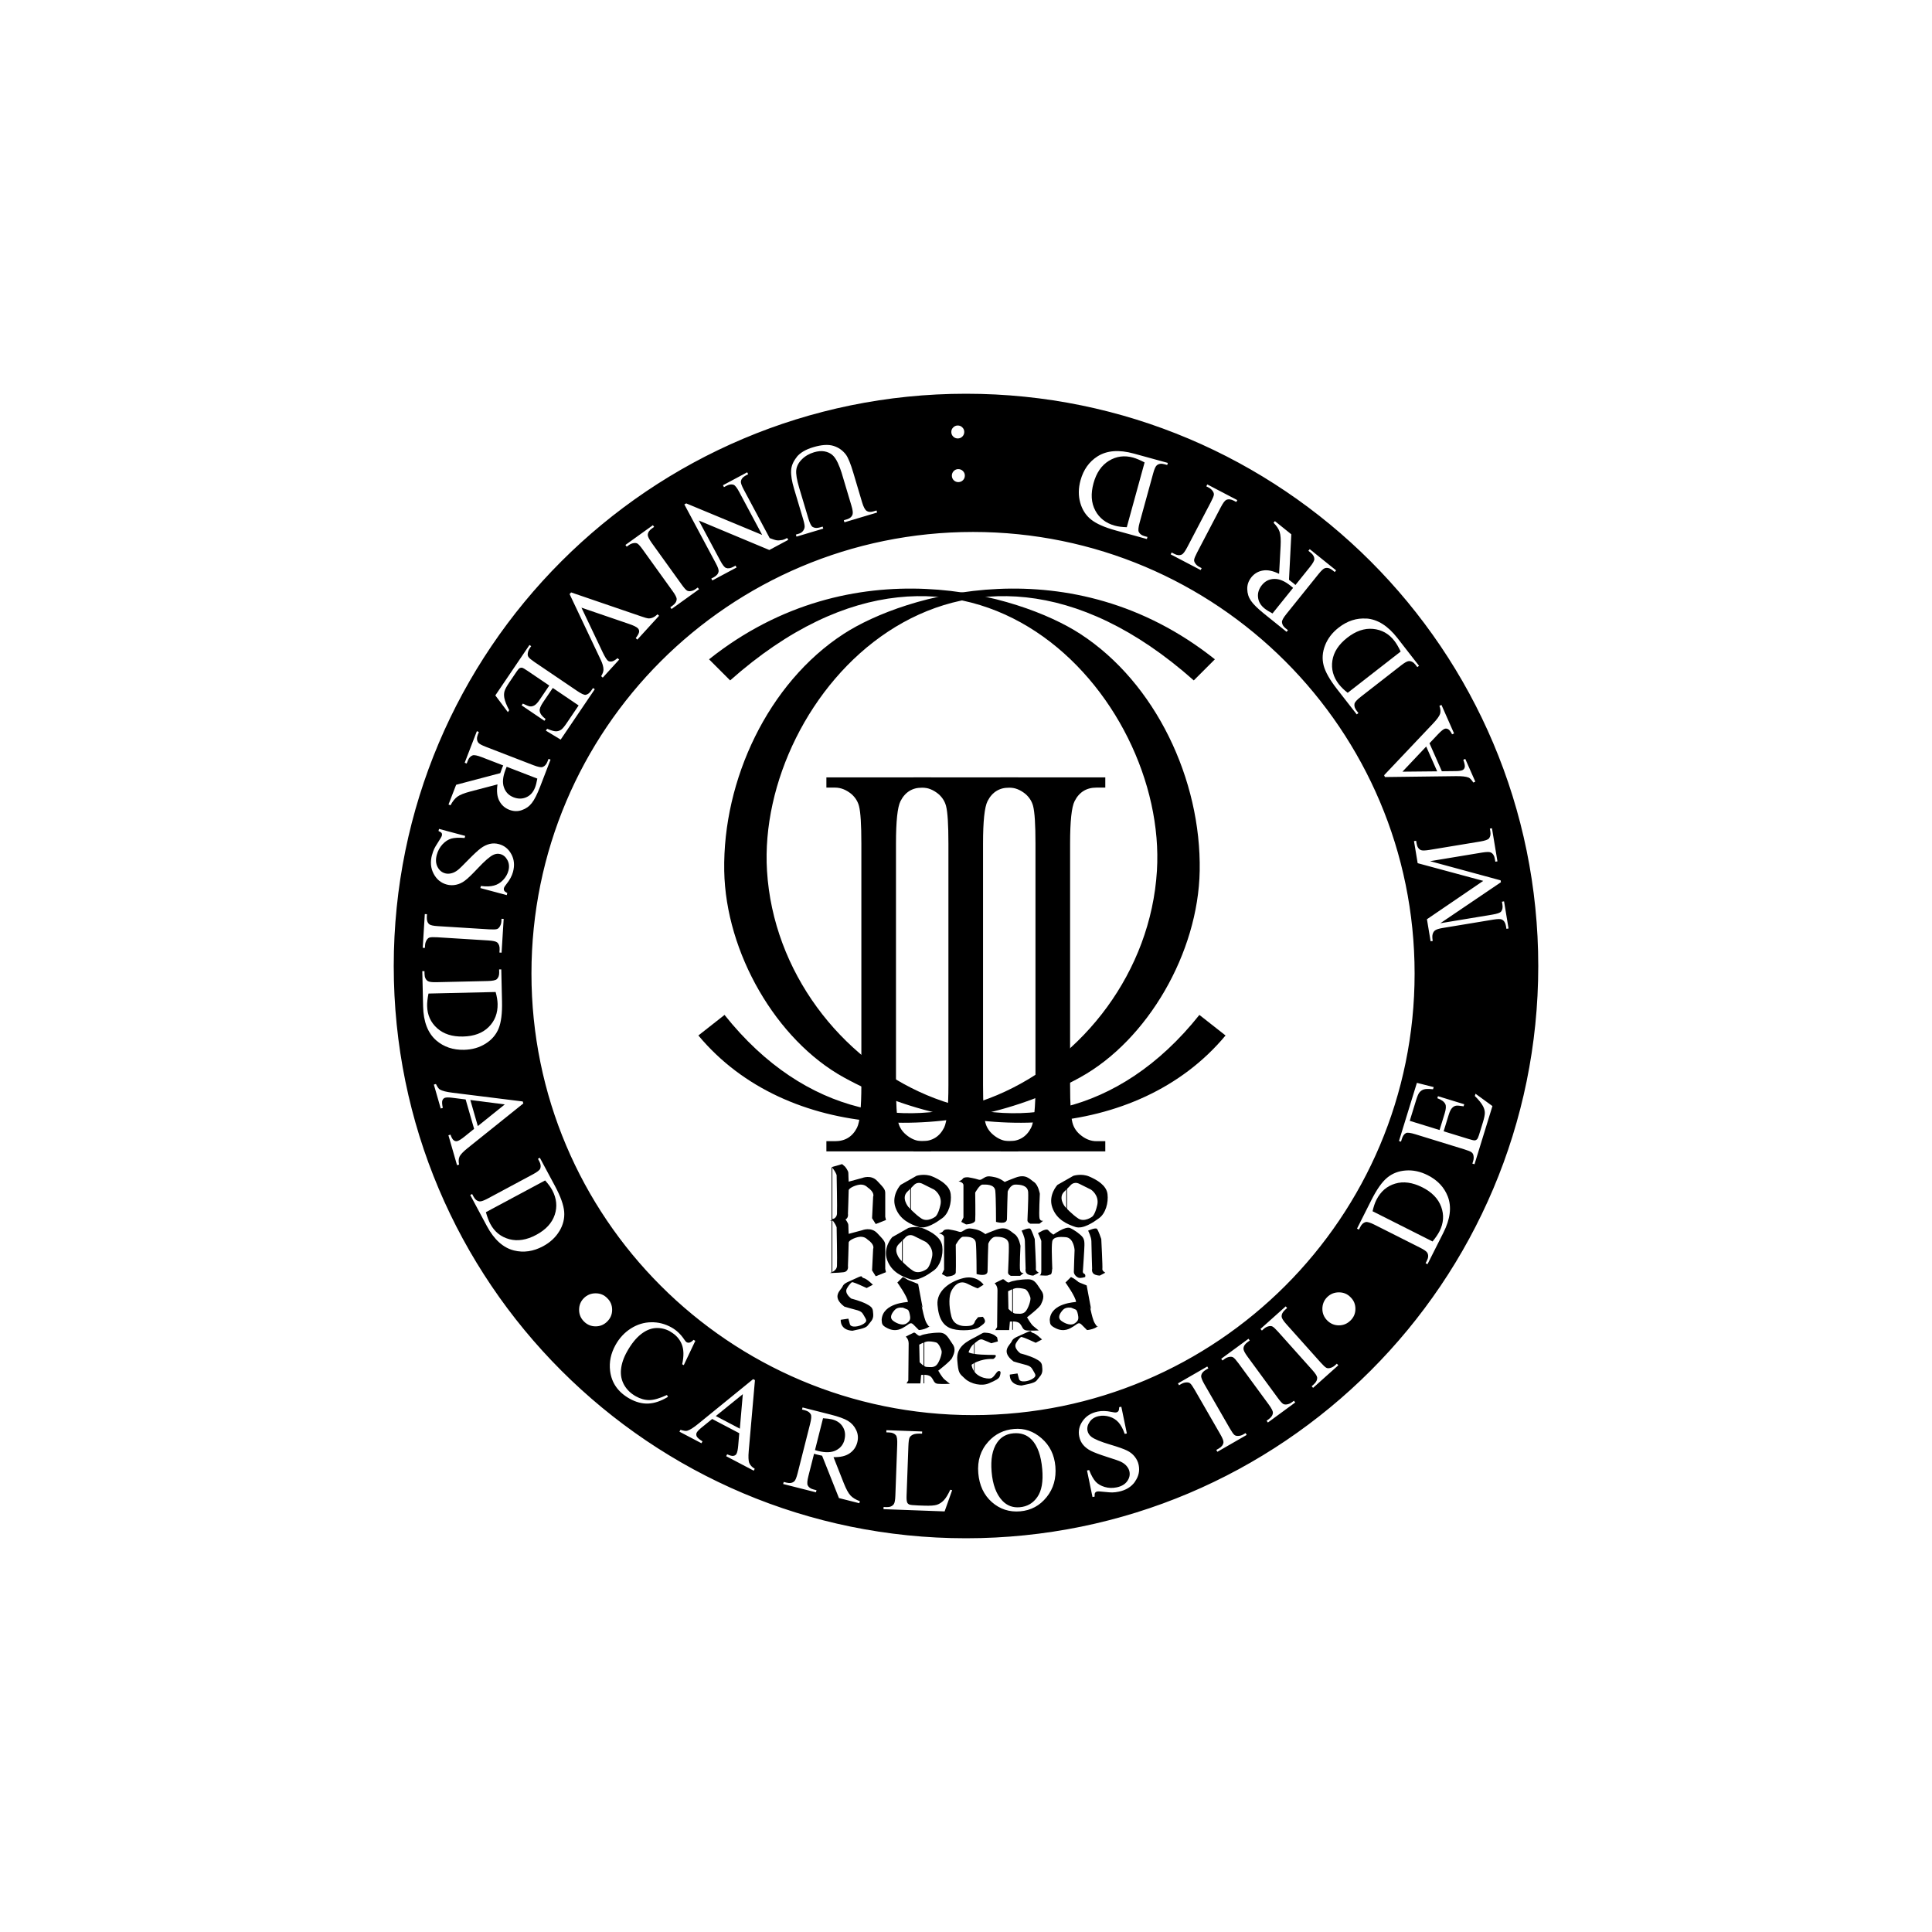 <svg xmlns="http://www.w3.org/2000/svg" id="Layer_1" viewBox="0 0 500 500"><defs><style>      .st0 {        stroke-width: .2px;      }      .st0, .st1 {        fill: none;        stroke: #000;        stroke-miterlimit: 3.86;      }      .st1 {        stroke-width: .16px;      }      .st2 {        fill-rule: evenodd;      }    </style></defs><g id="layer1"><path id="path4413" d="M183.5,170.63l5.46,5.46c60.97-54.11,113.23,4.02,110.45,49.29-3.2,52.15-69.78,90.18-111.9,37.28l-6.77,5.32c22.95,27.56,67.19,28.32,98.83,10.83,17.44-9.64,30.54-32.24,30.91-53.43.41-23.54-11.37-48.64-30.91-61.33-15.7-10.2-58.89-23.02-96.07,6.58h0Z"></path><path id="path4413-5" d="M314.41,170.63l-5.46,5.46c-60.97-54.11-113.23,4.02-110.45,49.29,3.2,52.15,69.78,90.18,111.9,37.28l6.77,5.32c-22.95,27.56-67.19,28.32-98.83,10.83-17.44-9.64-30.54-32.24-30.91-53.43-.41-23.54,11.37-48.64,30.91-61.33,15.7-10.2,58.89-23.02,96.07,6.58h0Z"></path><g id="text4448"><path id="path3234" d="M240.99,295.34v2.64h-27.12v-2.64h2.24c2.61,0,4.51-1.17,5.69-3.5.75-1.52,1.12-5.19,1.12-10.99v-62.53c0-4.9-.2-8.14-.61-9.71-.31-1.19-.95-2.21-1.91-3.07-1.37-1.14-2.8-1.71-4.29-1.71h-2.24v-2.64h27.12v2.64h-2.29c-2.58,0-4.47,1.17-5.65,3.5-.78,1.52-1.17,5.19-1.17,10.99v62.53c0,4.9.2,8.14.61,9.71.31,1.19.96,2.21,1.96,3.07,1.34,1.14,2.75,1.71,4.25,1.71h2.29"></path></g><g id="text4448-3"><path id="path3333" d="M263.52,295.34v2.64h-27.12v-2.64h2.24c2.61,0,4.51-1.17,5.69-3.5.75-1.52,1.12-5.19,1.12-10.99v-62.53c0-4.9-.2-8.14-.61-9.71-.31-1.19-.95-2.21-1.91-3.07-1.37-1.14-2.8-1.71-4.29-1.71h-2.24v-2.64h27.12v2.64h-2.29c-2.58,0-4.47,1.17-5.65,3.5-.78,1.52-1.17,5.19-1.17,10.99v62.53c0,4.9.2,8.14.61,9.71.31,1.19.96,2.21,1.96,3.07,1.34,1.14,2.75,1.71,4.25,1.71h2.29"></path></g><g id="text4448-2"><path id="path3330" d="M286.05,295.34v2.64h-27.12v-2.64h2.24c2.61,0,4.51-1.17,5.69-3.5.75-1.52,1.12-5.19,1.12-10.99v-62.53c0-4.9-.2-8.14-.61-9.71-.31-1.19-.95-2.21-1.91-3.07-1.37-1.14-2.8-1.71-4.29-1.71h-2.24v-2.64h27.12v2.64h-2.29c-2.58,0-4.47,1.17-5.65,3.5-.78,1.52-1.17,5.19-1.17,10.99v62.53c0,4.9.2,8.14.61,9.71.31,1.19.96,2.21,1.96,3.07,1.34,1.14,2.75,1.71,4.25,1.71h2.29"></path></g><g><path d="M141.07,305.5l-15.32,8.21c.35,1.26.74,2.27,1.14,3.03,1.1,2.06,2.74,3.37,4.91,3.96,2.17.58,4.49.21,6.96-1.11,2.49-1.33,4.09-3.06,4.8-5.19.71-2.12.49-4.25-.64-6.38-.43-.8-1.04-1.64-1.84-2.52Z"></path><polygon points="123.66 291.43 130.64 285.82 121.72 284.68 123.66 291.43"></polygon><polygon points="191.47 369.74 192.24 360.81 185.25 366.47 191.47 369.74"></polygon><path d="M250,101.9c-81.8,0-148.1,66.31-148.1,148.1s66.31,148.1,148.1,148.1,148.1-66.31,148.1-148.1-66.31-148.1-148.1-148.1ZM372.54,182.66l.51-.23,3.26,7.38-.51.23c-.37-.73-.71-1.17-1.04-1.34-.33-.17-.65-.19-.95-.06-.4.18-.96.65-1.67,1.4l-2.19,2.32,3.2,7.24,3.51-.04c.86,0,1.48-.09,1.83-.25.29-.13.48-.37.58-.73.09-.37-.03-1.02-.37-1.95l.51-.23,2.6,5.89-.51.23c-.48-.72-.89-1.15-1.21-1.28-.65-.27-1.77-.4-3.38-.37l-18.29.23-.21-.48,12.67-13.38c1.02-1.08,1.62-1.91,1.81-2.5.18-.59.12-1.28-.17-2.07ZM353.66,160.07c2.87.22,5.53,1.9,7.97,5.03l5.61,7.21-.44.34-.47-.61c-.53-.68-1.13-1-1.78-.94-.4.03-1.05.4-1.96,1.11l-10.42,8.12c-1.01.78-1.55,1.39-1.63,1.81-.11.58.08,1.18.55,1.79l.47.61-.44.34-5.11-6.56c-1.88-2.41-3.03-4.45-3.46-6.13-.43-1.69-.31-3.41.37-5.16.68-1.76,1.85-3.3,3.52-4.6,2.24-1.75,4.65-2.53,7.22-2.34ZM323.83,149.42c.79-.98,1.79-1.57,3.01-1.77,1.21-.21,2.61.08,4.19.86l.39-7.21c.09-1.65,0-2.87-.25-3.65s-.79-1.57-1.58-2.36l.35-.43,4.25,3.42-.6,11.78c.41.31.74.56.99.76.1.08.21.17.33.26.11.1.23.21.35.32l3.72-4.63c.81-1,1.2-1.71,1.17-2.13-.02-.58-.33-1.12-.92-1.59l-.62-.5.35-.43,6.82,5.49-.35.43-.6-.48c-.67-.54-1.33-.71-1.97-.51-.36.11-.91.62-1.64,1.53l-8.28,10.29c-.81,1-1.2,1.71-1.17,2.13.03.59.34,1.13.95,1.61l.6.48-.35.43-5.8-4.67c-1.69-1.36-2.83-2.49-3.43-3.38-.61-.89-.93-1.89-.95-3.01-.03-1.11.32-2.12,1.05-3.04ZM303.23,142.99l.65.34c.74.39,1.39.45,1.96.19.37-.17.84-.8,1.41-1.88l6.12-11.7c.48-.92.74-1.55.78-1.91.03-.27-.06-.56-.26-.87-.27-.41-.62-.73-1.05-.96l-.65-.34.26-.49,7.76,4.06-.26.49-.64-.34c-.75-.39-1.41-.46-1.97-.2-.36.17-.83.8-1.4,1.89l-6.12,11.7c-.48.92-.74,1.55-.78,1.91-.03.27.06.56.25.86.28.42.63.74,1.06.96l.64.34-.26.49-7.76-4.06.26-.49ZM279.64,124.3c.75-2.74,2.22-4.8,4.39-6.19,2.44-1.54,5.57-1.78,9.39-.73l8.81,2.42-.15.54-.74-.2c-.83-.23-1.5-.13-1.99.31-.3.26-.61.95-.91,2.06l-3.5,12.73c-.34,1.23-.41,2.04-.23,2.42.26.53.76.9,1.51,1.1l.74.2-.15.54-8.02-2.21c-2.95-.81-5.09-1.76-6.44-2.85-1.36-1.09-2.29-2.55-2.79-4.36-.51-1.82-.48-3.75.08-5.79ZM246.68,110.63c.33-.34.72-.51,1.18-.51.46,0,.86.15,1.18.48.34.32.51.71.51,1.17,0,.46-.15.86-.48,1.2-.32.33-.71.49-1.17.5s-.86-.15-1.2-.47c-.33-.33-.49-.72-.5-1.18s.15-.86.47-1.18ZM249.7,123.07c0,.46-.15.86-.48,1.2-.33.33-.72.49-1.18.5s-.86-.15-1.2-.47c-.33-.33-.49-.72-.5-1.18,0-.46.15-.86.47-1.2.33-.34.72-.51,1.18-.51.47,0,.87.15,1.2.48.34.33.51.72.51,1.18ZM206.18,118.27c.91-1.11,2.34-1.96,4.31-2.54,2.14-.64,3.87-.75,5.2-.34,1.33.41,2.41,1.17,3.25,2.29.56.77,1.2,2.33,1.9,4.69l2.28,7.66c.36,1.2.76,1.94,1.21,2.22.44.28,1.03.31,1.77.08l.74-.22.16.53-8.46,2.53-.16-.53.75-.22c.81-.24,1.31-.67,1.51-1.28.14-.42.04-1.18-.29-2.27l-2.55-8.54c-.23-.76-.55-1.61-.98-2.55-.44-.94-.92-1.63-1.45-2.07-.53-.44-1.19-.74-1.98-.89-.8-.15-1.7-.07-2.7.22-1.28.38-2.34,1-3.19,1.86s-1.32,1.78-1.43,2.75c-.11.99.14,2.52.76,4.6l2.37,7.93c.37,1.22.73,1.95,1.09,2.18.5.31,1.12.36,1.87.14l.74-.22.16.53-6.93,2.07-.16-.53.74-.22c.77-.23,1.27-.73,1.49-1.5.11-.36,0-1.08-.32-2.17l-2.37-7.94c-.59-1.96-.84-3.55-.77-4.76.06-1.19.55-2.35,1.46-3.47ZM177.6,130.28l19.65,8.16-5.93-11.1c-.59-1.11-1.08-1.74-1.47-1.88-.54-.19-1.15-.1-1.85.27l-.64.34-.26-.49,6.27-3.35.26.49-.62.33c-.77.41-1.19.93-1.27,1.57-.04.39.21,1.09.75,2.1l6.7,12.54c.85.33,1.46.52,1.84.57.37.05.86.02,1.47-.09.3-.06.71-.23,1.23-.51l.26.49-4.89,2.62-18.25-7.63,5.56,10.4c.59,1.11,1.09,1.73,1.48,1.87.53.2,1.14.11,1.85-.27l.62-.33.26.49-6.27,3.35-.26-.49.64-.34c.76-.41,1.18-.93,1.25-1.56.04-.39-.2-1.09-.75-2.1l-8.12-15.19.48-.26ZM168.96,135.91l.33.45-.59.42c-.69.49-1.04,1.05-1.06,1.67,0,.4.35,1.1,1.06,2.1l7.71,10.72c.6.84,1.06,1.36,1.36,1.55.23.15.52.2.88.17.5-.06.95-.23,1.34-.52l.59-.42.33.45-7.11,5.11-.33-.45.6-.43c.68-.49,1.03-1.04,1.05-1.66.02-.41-.33-1.11-1.05-2.1l-7.71-10.72c-.6-.84-1.06-1.36-1.36-1.55-.23-.15-.53-.2-.89-.16-.49.06-.93.23-1.32.51l-.6.43h0l-.33-.45,7.11-5.11ZM147.79,153.31l18.18,6.22c.93.32,1.53.49,1.78.51.4.02.79-.04,1.16-.2.38-.15.79-.43,1.25-.86l.41.38-5.63,6.17-.41-.38c.57-.76.86-1.32.88-1.68.02-.36-.11-.67-.37-.91-.37-.34-1.11-.7-2.2-1.07l-12.36-4.23,5.49,11.54c.54,1.13.98,1.85,1.32,2.16.22.2.52.27.91.24.4-.03.87-.27,1.42-.71.04-.03.11-.08.21-.16l.41.38-4.25,4.66-.41-.38c.39-.62.59-1.18.6-1.68,0-.73-.24-1.58-.72-2.57l-8.05-16.99.38-.41ZM137.01,166.91l.46.31-.41.6c-.27.4-.43.84-.48,1.33-.05.36.03.67.24.94.2.28.71.7,1.53,1.26l11,7.45c1.07.73,1.81,1.07,2.2,1.02.54-.07,1.04-.46,1.51-1.16l.41-.6.46.31-8.83,13.04-3.83-2.32.33-.49c1.01.43,1.75.65,2.23.66.47.02.94-.12,1.4-.42.35-.25.81-.79,1.38-1.63l3.14-4.64-6.69-4.53-2.52,3.72c-.65.97-.94,1.71-.87,2.23.09.69.6,1.39,1.53,2.09l-.31.46-5.89-3.99.31-.46c.9.44,1.51.68,1.82.72.39.05.79-.04,1.19-.27.4-.23.84-.7,1.31-1.4l2.52-3.72-5.58-3.78c-.75-.51-1.23-.78-1.44-.83-.2-.04-.41-.01-.62.09-.2.1-.46.39-.78.86l-1.94,2.87c-.65.96-1.05,1.7-1.21,2.22-.16.52-.18,1.12-.06,1.78.17.87.59,1.92,1.26,3.17l-.34.5-3.25-4.33,8.83-13.04ZM118.06,203.1l11.41-3.01c.17-.49.31-.88.42-1.18.05-.12.1-.25.15-.39.06-.14.13-.28.2-.42l-5.54-2.14c-1.2-.46-2-.62-2.39-.47-.55.2-.96.65-1.24,1.36l-.29.75-.52-.2,3.15-8.17.52.2-.28.72c-.31.81-.27,1.48.12,2.03.21.31.87.67,1.95,1.09l12.32,4.76c1.2.46,2,.62,2.39.47.55-.21.97-.67,1.25-1.39l.28-.72.52.2-2.68,6.95c-.78,2.02-1.51,3.46-2.18,4.3-.66.85-1.52,1.46-2.58,1.82-1.05.37-2.12.34-3.22-.08-1.17-.45-2.04-1.23-2.61-2.33-.57-1.09-.72-2.51-.46-4.25l-6.99,1.83c-1.6.42-2.74.87-3.4,1.35-.66.49-1.25,1.23-1.77,2.23l-.52-.2,1.97-5.09ZM111.82,221.24c.15-.57.34-1.1.56-1.58.13-.29.47-.87,1.03-1.74.56-.86.88-1.41.95-1.67.06-.24.04-.46-.06-.64-.11-.18-.38-.36-.82-.55l.14-.54,6.77,1.81-.14.54c-1.48-.13-2.64-.07-3.46.16-.81.24-1.57.73-2.27,1.48-.7.76-1.19,1.66-1.48,2.71-.33,1.21-.26,2.26.19,3.13.45.88,1.11,1.44,1.99,1.67.49.13,1.01.13,1.58-.01.57-.13,1.14-.42,1.71-.87.39-.3,1.29-1.17,2.68-2.61,1.4-1.43,2.48-2.43,3.24-3,.75-.56,1.52-.93,2.3-1.12s1.58-.17,2.39.05c1.42.38,2.49,1.25,3.22,2.61.74,1.36.88,2.88.43,4.56-.28,1.05-.84,2.09-1.67,3.13-.39.48-.61.83-.67,1.05-.07.25-.05.48.05.67.11.21.38.42.81.64l-.14.54-6.83-1.83.14-.54c1.36.18,2.49.14,3.38-.11.9-.24,1.68-.71,2.36-1.43.68-.71,1.14-1.52,1.38-2.41.27-1.01.18-1.93-.26-2.75-.43-.82-1.05-1.34-1.83-1.55-.6-.16-1.21-.1-1.81.19-.89.41-2.24,1.58-4.06,3.52-1.48,1.58-2.58,2.63-3.3,3.16-.71.54-1.47.89-2.28,1.06-.82.18-1.62.16-2.41-.05-1.49-.4-2.63-1.33-3.4-2.79-.77-1.44-.91-3.08-.42-4.9ZM109.94,236.56l.56.03-.04.72c-.05.84.16,1.47.62,1.88.31.26,1.07.43,2.29.5l13.18.82c1.03.06,1.72.04,2.06-.07.26-.08.49-.28.69-.58.27-.43.42-.88.45-1.36l.04-.72.56.03-.54,8.74-.56-.03.05-.74c.05-.83-.16-1.45-.62-1.87-.31-.27-1.07-.44-2.29-.52l-13.18-.82c-1.03-.06-1.72-.04-2.06.07-.26.08-.49.28-.69.59-.27.42-.42.87-.45,1.35l-.05.74-.56-.03.54-8.74ZM109.5,260.46l-.21-9.13h.56s.02.76.02.76c.02.86.31,1.47.87,1.82.34.21,1.08.31,2.24.28l13.2-.3c1.28-.03,2.07-.19,2.39-.48.43-.4.64-.99.62-1.76l-.02-.77h.56s.19,8.31.19,8.31c.07,3.05-.22,5.38-.88,6.99-.66,1.61-1.78,2.92-3.38,3.92-1.6,1.01-3.45,1.54-5.57,1.59-2.84.06-5.24-.75-7.19-2.43-2.17-1.89-3.31-4.82-3.4-8.79ZM118.93,299.33c-.26.56-.29,1.26-.11,2.07l-.54.15-2.23-7.75.54-.15c.26.77.55,1.26.85,1.47.3.22.61.28.93.19.42-.12,1.04-.51,1.85-1.16l2.48-2-2.19-7.61-3.48-.44c-.86-.11-1.47-.11-1.85,0-.3.09-.52.3-.68.65-.14.35-.11,1.01.1,1.98l-.54.15-1.78-6.19.54-.15c.38.78.72,1.26,1.02,1.43.61.36,1.7.63,3.3.83l18.15,2.26.15.51-14.38,11.53c-1.16.93-1.87,1.67-2.14,2.23ZM144.77,318.6c-.97,1.62-2.38,2.94-4.25,3.94-2.51,1.34-5.01,1.7-7.51,1.08-2.79-.7-5.13-2.81-7-6.3l-4.31-8.05.49-.26.36.68c.41.76.94,1.17,1.6,1.23.4.04,1.1-.22,2.12-.76l11.64-6.24c1.12-.6,1.76-1.1,1.91-1.5.2-.55.12-1.17-.24-1.85l-.36-.68.49-.26,3.93,7.33c1.44,2.69,2.23,4.9,2.37,6.63.14,1.74-.27,3.41-1.24,5.03ZM154.14,343.26c-1.17,0-2.17-.42-3.01-1.26-.84-.84-1.26-1.85-1.26-3.02,0-1.19.41-2.2,1.22-3.01.84-.84,1.86-1.26,3.06-1.26s2.2.42,3.01,1.26c.84.81,1.26,1.82,1.26,3.01s-.42,2.17-1.26,3.02c-.84.84-1.85,1.26-3.01,1.26ZM173.46,344.59c-1.18-.66-2.42-.96-3.72-.89-1.29.06-2.58.59-3.87,1.6-1.28,1.01-2.47,2.49-3.57,4.45-.91,1.61-1.43,3.16-1.58,4.63-.15,1.47.12,2.82.8,4.03.69,1.22,1.7,2.2,3.03,2.95,1.16.65,2.32.98,3.48.98,1.17,0,2.69-.44,4.58-1.32l.26.49c-1.78,1.08-3.48,1.66-5.08,1.73s-3.23-.36-4.87-1.28c-2.95-1.66-4.63-4.04-5.02-7.14-.29-2.31.18-4.57,1.42-6.78,1-1.78,2.31-3.19,3.95-4.23s3.38-1.58,5.23-1.61c1.86-.04,3.62.41,5.28,1.34,1.29.72,2.38,1.75,3.28,3.09.26.4.47.64.63.73.24.13.49.17.76.1.36-.11.71-.35,1.04-.71l.46.26-2.99,6.29-.41-.23c.47-2.12.43-3.86-.13-5.22s-1.55-2.44-2.96-3.23ZM193.91,378.61c.23.58.7,1.08,1.42,1.51l-.26.49-7.14-3.75.26-.49c.74.34,1.29.48,1.64.4.37-.07.63-.25.78-.54.21-.39.35-1.1.44-2.14l.27-3.18-7.01-3.68-2.73,2.21c-.67.54-1.1.99-1.28,1.34-.14.28-.14.59,0,.94.16.34.66.78,1.5,1.3l-.26.49-5.7-2.99.26-.49c.83.26,1.41.35,1.74.25.68-.19,1.64-.79,2.88-1.81l14.19-11.55.47.25-1.61,18.36c-.13,1.48-.08,2.5.13,3.08ZM222.41,389.04l-5.29-1.34-4.36-10.96c-.5-.11-.91-.2-1.22-.28-.13-.03-.26-.07-.41-.1-.14-.05-.29-.09-.45-.14l-1.46,5.76c-.32,1.25-.37,2.06-.18,2.43.26.52.76.88,1.5,1.06l.77.2-.14.54-8.49-2.15.14-.54.75.19c.84.21,1.51.09,2-.36.28-.25.56-.94.85-2.07l3.24-12.8c.32-1.25.37-2.06.18-2.43-.27-.53-.78-.88-1.53-1.07l-.75-.19.14-.54,7.22,1.83c2.1.53,3.61,1.08,4.53,1.64.93.56,1.63,1.34,2.11,2.34.49,1,.6,2.06.31,3.2-.31,1.22-.97,2.17-2,2.87-1.02.7-2.4,1.02-4.16.97l2.65,6.72c.61,1.54,1.19,2.61,1.75,3.21s1.37,1.09,2.42,1.48l-.14.54ZM244.47,391.15l-15.82-.58.02-.56.77.03c.86.03,1.49-.23,1.88-.78.22-.31.36-1.05.4-2.22l.48-13.18c.05-1.28-.06-2.08-.33-2.41-.38-.46-.95-.7-1.72-.73l-.77-.03.02-.56,9.25.34-.02.56c-1.08-.05-1.85.02-2.3.22-.44.2-.75.45-.92.77-.17.32-.28,1.08-.32,2.3l-.47,12.83c-.03.83.03,1.41.18,1.73.11.22.29.38.54.49.25.11,1.03.19,2.34.24l1.49.05c1.57.06,2.67-.02,3.31-.23.64-.21,1.23-.59,1.78-1.16.54-.57,1.1-1.48,1.67-2.73l.49.12-1.95,5.48ZM137.54,251.95c0-63.11,51.16-114.28,114.28-114.28s114.28,51.16,114.28,114.28-51.16,114.28-114.28,114.28-114.28-51.16-114.28-114.28ZM270.86,387.46c-1.78,2.21-4.05,3.43-6.83,3.67-2.8.24-5.25-.55-7.33-2.38-2.07-1.83-3.25-4.33-3.52-7.49-.28-3.23.6-5.97,2.63-8.2,1.76-1.94,3.97-3.02,6.64-3.25,2.64-.23,5.02.58,7.12,2.43,2.11,1.84,3.3,4.26,3.56,7.26.26,3.09-.49,5.75-2.27,7.96ZM293.73,383.47c-.95,1.33-2.34,2.19-4.19,2.57-.58.12-1.14.19-1.67.2-.32.01-.99-.03-2.01-.14-1.02-.12-1.66-.15-1.91-.1-.25.05-.43.17-.54.34-.11.18-.15.5-.12.98l-.55.11-1.42-6.87.55-.11c.55,1.38,1.12,2.39,1.7,3.02.58.62,1.36,1.07,2.34,1.36.99.29,2.02.32,3.08.1,1.23-.25,2.13-.78,2.71-1.57.58-.8.79-1.64.6-2.53-.1-.49-.34-.96-.72-1.41-.37-.45-.88-.83-1.54-1.14-.44-.22-1.62-.63-3.53-1.23-1.91-.61-3.29-1.13-4.14-1.55-.84-.42-1.51-.94-2.03-1.55-.52-.61-.86-1.33-1.03-2.16-.3-1.44,0-2.79.89-4.05.89-1.27,2.18-2.08,3.89-2.43,1.06-.22,2.24-.19,3.54.09.6.13,1.02.18,1.24.13.26-.05.45-.17.57-.35.13-.19.2-.53.21-1.01l.55-.11,1.43,6.92-.55.11c-.45-1.29-.99-2.28-1.61-2.98-.62-.69-1.39-1.19-2.34-1.47-.94-.29-1.87-.34-2.77-.15-1.02.21-1.81.7-2.34,1.47-.54.76-.73,1.54-.57,2.33.13.61.45,1.12.98,1.54.76.61,2.42,1.3,4.96,2.05,2.08.62,3.51,1.13,4.3,1.53.8.39,1.46.91,1.97,1.56.52.65.87,1.38,1.03,2.17.31,1.52,0,2.95-.96,4.29ZM315.06,375.72l-.28-.48.63-.36c.73-.42,1.14-.94,1.22-1.56.05-.4-.23-1.13-.85-2.19l-6.59-11.44c-.52-.9-.91-1.46-1.19-1.68-.21-.17-.5-.25-.86-.25-.5.01-.96.14-1.38.38l-.63.36-.28-.48,7.59-4.37.28.48-.64.37c-.72.42-1.13.93-1.21,1.55-.06.4.22,1.14.83,2.2l6.59,11.44c.52.9.91,1.46,1.19,1.68.21.17.5.25.87.25.49,0,.95-.13,1.37-.37l.64-.37.28.48-7.59,4.37ZM328.13,368.14l-.33-.45.58-.43c.68-.5,1.03-1.06,1.05-1.68,0-.4-.36-1.1-1.08-2.09l-7.81-10.65c-.61-.83-1.07-1.35-1.37-1.54-.23-.14-.52-.2-.88-.16-.5.07-.94.24-1.33.53l-.58.43-.33-.45,7.06-5.18.33.45-.6.44c-.67.49-1.02,1.05-1.03,1.67-.01.41.34,1.11,1.07,2.1l7.81,10.65c.61.84,1.07,1.35,1.37,1.54.23.14.53.19.89.15.49-.06.93-.23,1.32-.52l.6-.44.33.45-7.06,5.18ZM339.83,359.18l-.37-.42.54-.48c.63-.56.92-1.16.88-1.78-.03-.4-.46-1.06-1.28-1.97l-8.8-9.84c-.69-.77-1.19-1.24-1.51-1.4-.24-.12-.54-.14-.89-.07-.49.11-.92.33-1.28.65l-.54.48-.37-.42,6.53-5.84.37.42-.55.49c-.62.56-.91,1.14-.87,1.77.03.41.45,1.07,1.27,1.98l8.8,9.84c.69.77,1.19,1.24,1.51,1.4.24.12.54.14.9.06.48-.11.9-.32,1.26-.64l.55-.49.37.42-6.53,5.84ZM349.51,341.74c-.84.84-1.85,1.26-3.01,1.26s-2.17-.42-3.01-1.26c-.84-.84-1.26-1.85-1.26-3.01s.41-2.2,1.22-3.01c.84-.84,1.86-1.26,3.06-1.26s2.2.42,3.01,1.26c.84.81,1.26,1.82,1.26,3.01s-.42,2.17-1.26,3.01ZM373.55,319.01l-4.11,8.16-.5-.25.35-.69c.39-.77.42-1.44.09-2.02-.2-.35-.81-.78-1.84-1.3l-11.79-5.94c-1.14-.57-1.92-.81-2.33-.7-.57.15-1.03.57-1.38,1.26l-.35.69-.5-.25,3.74-7.43c1.38-2.73,2.73-4.65,4.06-5.75,1.34-1.11,2.95-1.74,4.83-1.87,1.88-.14,3.77.26,5.67,1.22,2.54,1.28,4.27,3.12,5.2,5.52,1.03,2.69.65,5.81-1.14,9.35ZM381.58,301.3l-.53-.16.21-.69c.14-.46.17-.93.07-1.41-.06-.35-.23-.63-.5-.83-.27-.21-.88-.46-1.83-.75l-12.69-3.91c-1.24-.38-2.04-.49-2.41-.33-.49.23-.86.74-1.11,1.55l-.21.69-.53-.16,4.64-15.06,4.35,1.1-.17.56c-1.09-.11-1.87-.11-2.33.03-.46.12-.86.39-1.21.81-.26.34-.54.99-.84,1.97l-1.65,5.36,7.72,2.38,1.32-4.29c.34-1.11.4-1.91.18-2.39-.29-.64-.98-1.15-2.08-1.55l.16-.53,6.8,2.09-.16.53c-.99-.16-1.64-.21-1.95-.16-.39.07-.74.27-1.05.61-.31.33-.6.91-.85,1.73l-1.32,4.29,6.44,1.98c.86.27,1.4.39,1.62.37.21-.02.4-.11.57-.27.16-.16.33-.51.5-1.05l1.02-3.31c.34-1.1.51-1.93.51-2.48s-.15-1.12-.46-1.72c-.41-.78-1.12-1.67-2.13-2.66l.18-.58,4.38,3.19-4.64,15.06ZM389.74,239.66c-.14-.85-.5-1.41-1.07-1.69-.35-.17-1.1-.15-2.23.03l-13.18,2.18c-.89.15-1.52.35-1.88.62-.26.19-.46.48-.59.89-.14.4-.14,1.01,0,1.83l-.55.09-.95-5.71,14.57-9.93-16.97-4.58-.95-5.71.55-.09.12.7c.14.86.5,1.43,1.08,1.7.35.17,1.1.15,2.23-.03l13.18-2.18c1.24-.21,1.99-.47,2.25-.8.36-.44.47-1.05.34-1.84l-.12-.7.55-.09,1.42,8.57-.55.09-.12-.71c-.14-.86-.5-1.42-1.07-1.69-.35-.17-1.1-.15-2.23.03l-13.47,2.23,18.26,4.96.08.49-15.68,10.61,13.47-2.23c1.24-.21,1.99-.47,2.25-.79.36-.44.47-1.05.34-1.84l-.12-.71.55-.09,1.16,7.02-.55.09-.12-.71Z"></path><path d="M218.54,372.6c.31-1.24.18-2.34-.41-3.31-.57-.97-1.5-1.62-2.77-1.95-.56-.14-1.35-.24-2.36-.3l-2.08,8.24c.19.05.34.09.48.14.14.03.25.06.34.09,1.89.48,3.42.43,4.58-.15,1.17-.57,1.92-1.5,2.24-2.76Z"></path><path d="M119.85,268.25c2.82-.06,5.03-.88,6.62-2.46,1.59-1.57,2.36-3.57,2.31-5.98-.02-.9-.19-1.93-.51-3.08l-17.38.4c-.25,1.28-.37,2.36-.35,3.22.05,2.33.92,4.25,2.59,5.75,1.67,1.5,3.91,2.22,6.71,2.15Z"></path><path d="M288.51,136.04c.87.24,1.9.37,3.1.4l4.61-16.76c-1.16-.61-2.15-1.03-2.98-1.26-2.25-.62-4.33-.34-6.25.83s-3.25,3.11-3.99,5.81c-.75,2.72-.6,5.07.45,7.05,1.05,1.98,2.74,3.29,5.06,3.93Z"></path><path d="M346.54,177.13c.56.71,1.3,1.44,2.24,2.17l13.71-10.68c-.56-1.18-1.11-2.11-1.64-2.79-1.43-1.84-3.27-2.86-5.51-3.07s-4.46.55-6.67,2.28c-2.23,1.74-3.51,3.71-3.85,5.92s.23,4.27,1.71,6.17Z"></path><path d="M132.87,206.33c1.19.46,2.3.46,3.33,0,1.04-.45,1.79-1.29,2.27-2.52.21-.54.41-1.31.59-2.31l-7.93-3.06c-.07.18-.13.33-.19.46-.05.13-.09.24-.12.32-.7,1.82-.84,3.34-.4,4.56.43,1.23,1.25,2.08,2.47,2.55Z"></path><path d="M327.3,157.5c.45.37,1.13.79,2.02,1.26l5.33-6.62h0c-.15-.12-.27-.23-.38-.32-.11-.09-.2-.16-.27-.22-1.52-1.22-2.93-1.81-4.22-1.77-1.3.03-2.37.56-3.19,1.58-.8.99-1.14,2.05-1.01,3.17.11,1.12.68,2.1,1.71,2.92Z"></path><polygon points="362.95 199.71 371.94 199.62 369.1 193.2 362.95 199.71"></polygon><path d="M368.07,307.27c-2.52-1.27-4.86-1.59-7-.95-2.15.64-3.76,2.04-4.85,4.19-.41.81-.74,1.79-1,2.96l15.52,7.82c.83-1.01,1.43-1.91,1.82-2.68,1.05-2.08,1.19-4.18.42-6.29-.77-2.11-2.41-3.8-4.91-5.06Z"></path><path d="M267,372.59c-1.22-1.27-2.8-1.82-4.74-1.65-1.82.16-3.23.96-4.21,2.4-1.23,1.8-1.7,4.32-1.42,7.57.28,3.32,1.21,5.82,2.79,7.49,1.21,1.27,2.71,1.83,4.5,1.67,1.91-.16,3.43-1.04,4.54-2.64,1.12-1.6,1.55-4.01,1.27-7.22-.3-3.48-1.21-6.02-2.72-7.62Z"></path></g><path id="path5756" class="st2" d="M215.29,302.03l2.65-.76.76.66s.85,1.04.85,1.61.09,2.27.09,2.27l3.5-.95s2.27-.95,3.88.76c1.61,1.7,2.08,2.18,2.08,3.12v6.15l.19.85-2.65,1.04-.95-1.51.28-5.58s.57-1.04-1.51-2.46c-.09-.1-.66-.66-1.7-.66s-3.12.85-3.12,1.51-.19,6.05-.19,6.05c0,0,.28,1.42-1.14,1.61-1.42.19-3.59.19-3.59.19,0,0,1.8-.38,1.89-1.8.09-1.42-.09-10.02-.09-10.02,0,0-.19-.57-.57-1.14-.38-.57-.66-.95-.66-.95"></path><path id="path5758" class="st2" d="M248.02,305.71s1.32.19,1.32,1.04v8.33l-.56,1.14,1.23.66s2.27-.1,2.37-1.04c.1-.95,0-7.19,0-7.19,0,0,1.14-2.08,1.89-2.08s3.12-.19,3.31,1.61c.19,1.79.19,8.04.19,8.04,0,0,2.83.85,2.83-.76s.19-7.1.19-7.1c0,0,.66-1.79,1.99-1.79s3.22.19,3.31,1.99c.09,1.79-.19,6.71-.19,7.28s.76.85.76.85h2.36l.95-.76s-.76.19-.95-.66c-.19-.85.09-6.33.09-6.33,0,0-.38-2.27-1.51-3.03-1.14-.76-2.08-2.17-4.82-1.13-2.75,1.04-2.75,1.13-2.75,1.13,0,0-1.13-.94-2.46-1.23-1.33-.28-1.89-.38-2.65,0-.76.38-1.04.85-1.8.57-.76-.28-2.55-.57-2.55-.57,0,0-1.14-.09-1.42.38-.28.47-1.13.67-1.13.67"></path><path id="path5760" class="st2" d="M237.24,304.29s2.08-.66,4.07.19c1.99.85,4.45,2.27,4.73,4.54.28,2.27-.5,5.02-2.18,6.24-1.42,1.04-4.16,2.93-6.15,2.27-1.99-.67-4.82-1.8-5.96-5.02-1.14-3.22,1.32-5.86,1.32-5.86l4.16-2.37h0ZM236.39,306.85s.85-1.23,2.36-.48c1.51.76,3.02,1.51,3.02,1.51,0,0,2.18,1.42,1.61,3.97-.57,2.56-1.32,3.03-1.32,3.03,0,0-1.98,1.51-3.59.47-1.61-1.04-3.4-3.02-3.4-3.02,0,0-1.89-2.27-.29-3.88l1.61-1.61"></path><path id="path5762" class="st2" d="M215.29,315.53l2.65-.76.76.67s.85,1.04.85,1.61.09,2.27.09,2.27l3.5-.94s2.27-.95,3.88.75c1.61,1.7,2.08,2.18,2.08,3.12v6.14l.19.85-2.65,1.05-.95-1.51.28-5.58s.57-1.04-1.51-2.46c-.09-.1-.66-.67-1.7-.67s-3.12.85-3.12,1.52-.19,6.05-.19,6.05c0,0,.28,1.42-1.14,1.61-1.42.19-3.59.19-3.59.19,0,0,1.8-.38,1.89-1.8.09-1.42-.09-10.02-.09-10.02,0,0-.19-.56-.57-1.13-.38-.57-.66-.94-.66-.94"></path><path id="path5764" class="st2" d="M243.01,319.22s1.32.19,1.32,1.04v8.32l-.57,1.14,1.23.66s2.27-.09,2.36-1.04c.09-.96,0-7.19,0-7.19,0,0,1.13-2.08,1.89-2.08s3.12-.19,3.31,1.61c.19,1.8.19,8.04.19,8.04,0,0,2.84.86,2.84-.76s.19-7.09.19-7.09c0,0,.66-1.8,1.99-1.8s3.21.19,3.31,1.99c.1,1.8-.19,6.72-.19,7.29s.75.84.75.84h2.37l.94-.76s-.76.19-.94-.66c-.19-.85.1-6.34.1-6.34,0,0-.38-2.27-1.51-3.03-1.13-.76-2.08-2.18-4.82-1.14-2.75,1.04-2.75,1.14-2.75,1.14,0,0-1.14-.95-2.46-1.23-1.33-.28-1.89-.38-2.65,0-.75.38-1.04.84-1.8.57-.76-.29-2.56-.57-2.56-.57,0,0-1.13-.1-1.42.38-.29.47-1.14.66-1.14.66"></path><path id="path5766" class="st2" d="M235.06,317.8s2.09-.67,4.07.19c1.99.85,4.45,2.27,4.73,4.54.29,2.27-.5,5.02-2.17,6.25-1.42,1.04-4.16,2.93-6.15,2.27-1.99-.66-4.82-1.79-5.96-5.01-1.13-3.22,1.33-5.87,1.33-5.87l4.16-2.36ZM234.21,320.36s.85-1.23,2.36-.47c1.51.76,3.02,1.51,3.02,1.51,0,0,2.18,1.42,1.61,3.97-.56,2.55-1.32,3.03-1.32,3.03,0,0-1.98,1.51-3.59.47-1.61-1.04-3.41-3.02-3.41-3.02,0,0-1.89-2.27-.28-3.87l1.61-1.61"></path><path id="path5768" class="st2" d="M264.39,318.48s.85,1.71.85,2.74.19,7.1.19,7.1c0,0-.19.85.38,1.33.56.47,1.61.47,1.61.47l1.42-.75s-.86-.47-.76-.95c.1-.47-.29-7.76-.29-7.76,0,0-.76-2.27-1.13-2.64-.38-.38-2.27.47-2.27.47"></path><path id="path5770" class="st2" d="M268.64,319.15s2.08-1.42,2.65-.76c.57.66,1.32,1.13,1.32,1.13,0,0,3.12-2.27,4.35-1.7,1.23.57,2.74,1.7,3.22,2.36.47.66.47,1.23.47,2.08s-.38,6.43-.38,6.43c0,0-.19.76.29.94.48.19.28.86.28.86,0,0-1.13.38-1.7.19-.57-.19-1.23-.85-1.23-1.51s.19-5.68.19-5.68c0,0-.19-3.12-2.27-3.31-2.08-.19-3.03.1-3.4.76-.38.67-.19,4.54-.1,7.48-.1-.19,0,1.33-.47,1.42-.47.09-.47.29-1.23.29s-1.61-.09-1.61-.09c0,0,.47,0,.47-1.13v-7.76s-.29-.84-.57-1.42l-.28-.56"></path><path id="path5772" class="st2" d="M281.6,318.48s.85,1.71.85,2.74.19,7.1.19,7.1c0,0-.19.85.38,1.33.57.47,1.61.47,1.61.47l1.42-.75s-.85-.47-.76-.95c.1-.47-.28-7.76-.28-7.76,0,0-.76-2.27-1.13-2.64-.38-.38-2.27.47-2.27.47"></path><path id="path5774" class="st2" d="M225.89,332.48s-1.51-1.52-2.36-1.71c-.85-.18.09-.95-1.89,0-1.98.95-3.22,1.23-3.59,2.18-.38.94-3.03,2.55.47,5.2,3.31,1.04,4.26.85,4.92,2.08.66,1.23,1.23,1.61.09,2.36-1.13.76-3.31,1.13-3.59.09-.28-1.04-.38-1.41-.38-1.41l-1.98.29s-.28,2.65,3.02,2.84c3.41-.67,3.69-.95,4.16-1.61.47-.66,1.33-1.23,1.23-2.65-.1-1.42-.1-1.79-1.7-2.64-1.61-.85-3.97-1.42-3.97-1.42,0,0-1.9-1.33-1.13-2.65.76-1.32,1.32-1.61,1.32-1.61,0,0,.38,0,1.89.67,1.51.66,1.89.85,1.89.85l1.61-.85"></path><path id="path5776" class="st2" d="M254.55,332.48s-1.7-2.56-5.21-1.71c-3.5.85-7,3.31-6.72,6.91.28,3.59,1.51,5.58,3.88,6.25,2.37.66,5.86.28,6.81-.39.95-.66,1.7-1.13,1.61-1.7-.09-.57-.57-1.05-.57-1.05l-1.23.1-.76.95s-.19,1.04-1.13,1.23c-.95.19-4.26.56-5.01-2.36-.76-2.93-.57-5.39-.09-6.43.47-1.05,1.89-3.22,4.16-2.08,2.27,1.13,2.75,1.23,2.75,1.23l1.51-.95"></path><path id="path5778" class="st2" d="M232.23,331.91s2.65,3.69,2.74,5.02c-.09.1-6.52.19-6.8,4.64.09,1.04,0,1.42,1.51,2.17,2.2,1.1,3.69.1,4.63-.47.95-.57,1.33-1.23,2.08-.47.76.76,1.42,1.42,1.42,1.42,0,0,.47,0,1.42-.28.94-.29,1.42-.76,1.42-.76,0,0,0,.66-.85-.76-.85-1.42-1.42-5.87-1.8-6.52-.38-.67-1.04-2.84-2.27-3.98-1.23-1.14-2.08-1.42-2.08-1.42l-1.42,1.42h0ZM233.74,338.44s-1.42-.28-2.18.57c-.76.85-1.51,1.99-.38,2.84,1.14.84,2.56,1.23,3.41.66.85-.56,1.04-1.04.95-1.79-.1-.75-.29-1.61-.66-1.8-.38-.18-1.13-.47-1.13-.47"></path><path id="path5780" class="st2" d="M275.74,331.91s2.65,3.69,2.74,5.02c-.1.1-6.53.19-6.81,4.64.1,1.04,0,1.42,1.52,2.17,2.2,1.1,3.69.1,4.63-.47.94-.57,1.32-1.23,2.08-.47.76.76,1.42,1.42,1.42,1.42,0,0,.47,0,1.42-.28.95-.29,1.42-.76,1.42-.76,0,0,0,.66-.85-.76-.85-1.42-1.42-5.87-1.8-6.52-.37-.67-1.04-2.84-2.27-3.98-1.23-1.14-2.08-1.42-2.08-1.42l-1.42,1.42h0ZM277.25,338.44s-1.42-.28-2.18.57c-.76.85-1.51,1.99-.38,2.84,1.14.84,2.55,1.23,3.41.66.85-.56,1.04-1.04.95-1.79-.1-.75-.29-1.61-.66-1.8-.38-.18-1.14-.47-1.14-.47"></path><path id="path5782" class="st2" d="M257.39,332.11s.76.56.76,1.79-.1,9.56-.1,9.56l-.47.76h3.59l.19-2.18s1.8-.28,2.55.48c.75.76.66,1.7,1.8,1.8,1.14.1,3.12,0,3.12,0,0,0-.76-.57-1.42-1.14-.66-.56-1.61-2.27-1.61-2.27,0,0,3.22-2.46,3.59-3.31.38-.85,1.13-2.18.1-3.59-1.04-1.42-1.52-2.93-3.4-2.93s-4.16.38-4.82.76c-.66.37-1.32-.96-1.8-.76-.48.19-2.08,1.04-2.08,1.04ZM260.89,334.19l.09,4.54s1.14,1.22,1.8,1.22,1.8.29,2.56-.47c.76-.75,1.51-3.03,1.32-3.69-.19-.67-.76-1.99-1.42-2.18-.66-.19-1.8-.38-2.55-.19-.76.19-1.8.76-1.8.76"></path><path id="path5784" class="st2" d="M234.4,345.92s.76.57.76,1.79-.09,9.56-.09,9.56l-.47.76h3.59l.19-2.18s1.8-.28,2.55.48c.76.75.66,1.7,1.8,1.8,1.14.1,3.12,0,3.12,0,0,0-.76-.57-1.42-1.14-.66-.56-1.61-2.27-1.61-2.27,0,0,3.22-2.46,3.59-3.31.38-.85,1.14-2.18.1-3.59-1.04-1.42-1.51-2.93-3.41-2.93s-4.17.38-4.83.76c-.66.37-1.32-.95-1.79-.76-.48.19-2.09,1.04-2.09,1.04h0ZM237.9,348l.1,4.54s1.14,1.22,1.8,1.22,1.79.29,2.56-.47c.76-.76,1.51-3.03,1.32-3.69-.19-.67-.76-1.99-1.42-2.18-.67-.19-1.8-.38-2.55-.19-.76.19-1.8.76-1.8.76"></path><path id="path5786" class="st2" d="M269.68,346.67s-1.51-1.52-2.36-1.71c-.85-.18.09-.94-1.89,0-1.99.95-3.22,1.23-3.6,2.18-.38.94-3.02,2.55.47,5.2,3.31,1.04,4.26.85,4.92,2.08.66,1.23,1.23,1.61.09,2.36-1.14.76-3.31,1.13-3.6.09-.28-1.04-.38-1.42-.38-1.42l-1.99.29s-.29,2.65,3.03,2.84c3.41-.67,3.69-.95,4.16-1.61.47-.66,1.33-1.23,1.23-2.65-.09-1.42-.09-1.79-1.7-2.64-1.61-.85-3.97-1.42-3.97-1.42,0,0-1.89-1.33-1.14-2.65.76-1.32,1.32-1.61,1.32-1.61,0,0,.38,0,1.89.66,1.51.66,1.89.85,1.89.85l1.61-.85"></path><path id="path5788" class="st2" d="M258.05,346.1s-.85-.95-2.36-1.14c-1.51-.18-1.04-.09-3.22,1.05-2.18,1.13-5.01,2.46-4.73,5.96.29,3.5.48,3.41,1.99,4.82,1.51,1.42,4.35,1.99,6.15,1.23,1.8-.76,2.65-1.23,2.84-1.79.19-.57.47-1.42-.19-1.42s-1.14,1.61-2.08,1.89c-.94.29-4.54-.28-5.01-3.5,0,0,1.99-1.61,5.58-1.51.1.09,1.42-1.04.19-1.04s-5.29,0-6.52-.66c-.1,0,.57-1.62,1.32-2.18.76-.56,1.51-1.42,2.27-1.13.75.28,2.27.95,2.27.95l1.7-.47-.19-1.04"></path><path id="path5790" class="st2" d="M277.82,304.29s2.08-.66,4.07.19c1.99.85,4.45,2.27,4.73,4.54.28,2.27-.5,5.02-2.18,6.24-1.42,1.04-4.16,2.93-6.15,2.27-1.98-.67-4.82-1.8-5.95-5.02-1.14-3.22,1.32-5.86,1.32-5.86l4.16-2.37h0ZM276.97,306.85s.85-1.23,2.36-.48c1.51.76,3.03,1.51,3.03,1.51,0,0,2.17,1.42,1.61,3.97-.57,2.56-1.32,3.03-1.32,3.03,0,0-1.99,1.51-3.59.47-1.61-1.04-3.41-3.02-3.41-3.02,0,0-1.89-2.27-.28-3.88l1.61-1.61"></path><path id="path5792" class="st0" d="M215.31,302.13v27.33"></path><path id="path5794" class="st0" d="M235.66,306.38v9.11"></path><path id="path5796" class="st0" d="M276.05,306.38v9.11"></path><path id="path5798" class="st0" d="M233.53,319.75v9.11"></path><path id="path5800" class="st0" d="M262.06,333.55v10.6"></path><path id="path5802" class="st0" d="M239.11,347.4v10.61"></path><path id="path5804" d="M233.79,330.77l3.83,1.53,1.15,6.12"></path><path id="path5806" d="M277.4,331.14l3.83,1.53,1.14,6.12"></path><path id="path5808" class="st1" d="M252.15,347.44v8.95"></path></g></svg>
